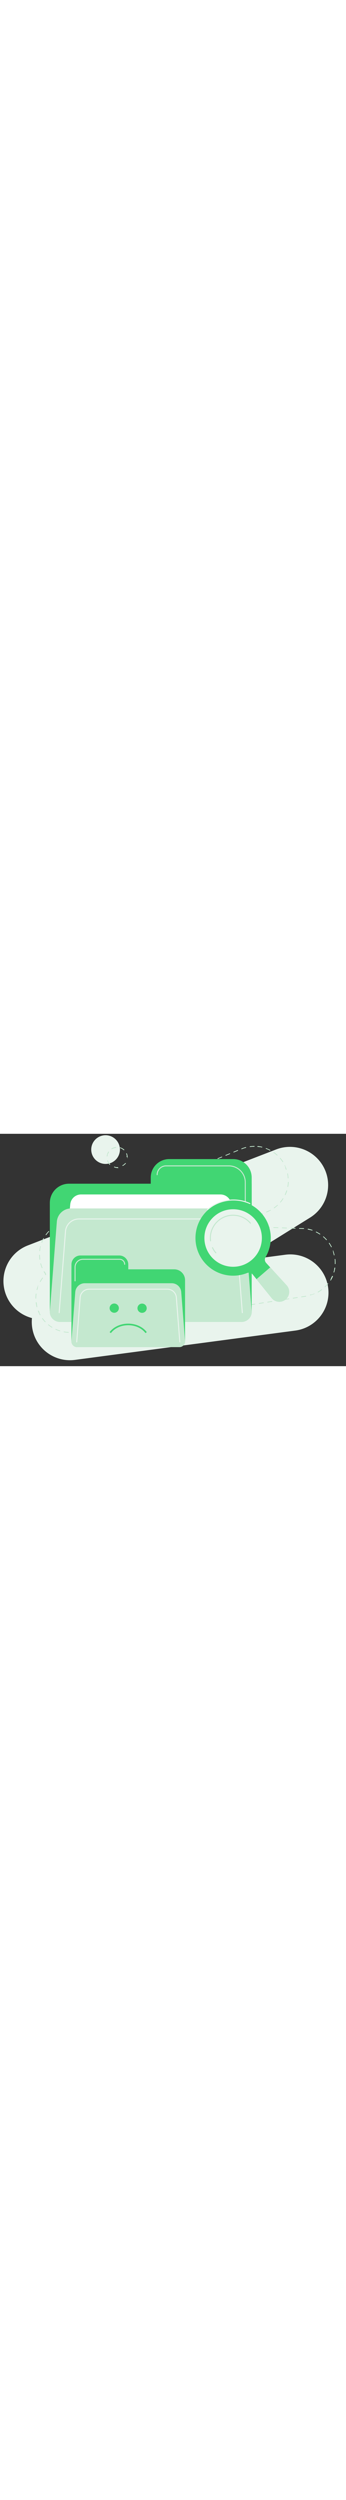 <svg width="160" xmlns="http://www.w3.org/2000/svg" viewBox="0 0 1721.4 1154.8"><rect x="0" y="0" width="1721.4" height="1154.8" fill="#333333" stroke="none"/><path d="M348 1125.3c-79.3 0-151.5-49.7-178.8-126-9.8-27.5-13-55.9-10.2-83.5-57-15-106.2-56.2-129.1-115.4-37.8-97.9 10.9-208 108.9-245.8L1374 77.7c91.5-35.3 194.8 4.8 238.6 92.5 43.7 87.8 13.5 194.4-69.8 246.2l-344.2 213.9 220.5-29.3c104.1-13.8 199.6 59.3 213.5 163.4 13.8 104.1-59.3 199.6-163.4 213.5L373.1 1123.6c-8.4 1.1-16.8 1.7-25.1 1.7z" fill="#e9f4ed"/><path d="M1265.5 60.6c-7.2 0-14.6.5-21.7 1.4-1 .1-1.7 1-1.5 2 .1.9.9 1.6 1.8 1.6h.2c4.9-.6 9.8-1 14.6-1.2h.5.5.3.2.3.1.3.1.3.1.3.1.3.1.1.2.1.3.1.1.1.1.1.1.1.3.1.2 0a1.79 1.79 0 0 0 1.8-1.8c1.1-1.2.3-2-.7-2h0zm-42.6 5.5c-.1 0-.3 0-.5.1-7 1.8-13.9 4.1-20.7 6.9-.9.4-1.4 1.4-1 2.3.3.7.9 1.1 1.6 1.1.2 0 .4 0 .7-.1 5.9-2.4 11.8-4.4 17.8-6h.1c.1 0 .2-.1.3-.1h.1.1.1.1.1.1.1c.4-.1.8-.2 1.3-.3.9-.3 1.5-1.2 1.3-2.2-.1-1.2-.8-1.7-1.6-1.7h0zM1182.7 81c-.2 0-.5 0-.7.1l-19.7 8.1c-.9.4-1.3 1.4-1 2.3.3.7.9 1.1 1.6 1.1.2 0 .4 0 .7-.1l19.8-8.1c.9-.4 1.3-1.4 1-2.3-.4-.7-1-1.1-1.7-1.1h0zm-39.5 16.2c-.2 0-.5 0-.7.1l-19.7 8.1c-.9.4-1.3 1.4-1 2.3.3.7.9 1.1 1.6 1.1.2 0 .5 0 .7-.1l19.7-8.1c.9-.4 1.3-1.4 1-2.3-.2-.7-.9-1.1-1.6-1.1h0zm-39.5 16.2c-.2 0-.5 0-.7.1l-19.7 8.1c-.9.4-1.3 1.4-1 2.3.3.7.9 1.1 1.6 1.1.2 0 .5 0 .7-.1l19.4-8h0 0 0 0 .1 0 .1 0 0c.9-.4 1.3-1.4 1-2.3-.1-.8-.8-1.2-1.5-1.2h0zm-39.4 16.2c-.2 0-.5 0-.7.1l-19.7 8.1c-.9.4-1.3 1.4-1 2.3.3.7.9 1.1 1.6 1.1.2 0 .4 0 .7-.1l11.6-4.8h.1 0l8.1-3.3c.9-.4 1.3-1.4 1-2.3-.4-.7-1-1.1-1.7-1.1h0zm-39.5 16.2c-.2 0-.5 0-.7.1l-19.7 8.1c-.9.4-1.3 1.4-1 2.3.3.7.9 1.1 1.6 1.1.2 0 .4 0 .7-.1l19.8-8.1c.9-.4 1.3-1.4 1-2.3-.3-.7-1-1.1-1.7-1.1h0zM985.3 162c-.2 0-.5 0-.7.1l-19.7 8.1c-.9.4-1.3 1.4-1 2.3.3.7.9 1.1 1.6 1.1.2 0 .5 0 .7-.1l8.6-3.5h0c.1-.1.3-.1.4-.2h0 .1c.1 0 .1 0 .2-.1h.1l10.3-4.2c.9-.4 1.3-1.4 1-2.3-.2-.8-.9-1.2-1.6-1.2h0zm-39.4 16.2c-.2 0-.5 0-.7.1l-19.7 8.1c-.9.4-1.3 1.4-1 2.3.3.7.9 1.1 1.6 1.1.2 0 .5 0 .7-.1l19.7-8.1c.9-.4 1.3-1.4 1-2.3-.3-.7-.9-1.1-1.6-1.1h0zm-39.5 16.2c-.2 0-.5 0-.7.1l-19.7 8.1c-.9.4-1.3 1.4-1 2.3.3.7.9 1.1 1.6 1.1.2 0 .4 0 .7-.1l8.9-3.7h0 0 0l10.6-4.4c.9-.4 1.3-1.4 1-2.3 0-.7-.7-1.1-1.4-1.1h0zm-39.5 16.2c-.2 0-.5 0-.7.1l-19.7 8.1c-.9.4-1.3 1.4-1 2.3.3.7.9 1.1 1.6 1.1.2 0 .5 0 .7-.1l19.7-8.1c.9-.4 1.3-1.4 1-2.3-.2-.7-.9-1.1-1.6-1.1h0zm-39.4 16.2c-.2 0-.5 0-.7.1l-19.7 8.1c-.9.4-1.3 1.4-1 2.3.3.7.9 1.1 1.6 1.1.2 0 .5 0 .7-.1l13.9-5.7.4-.2 5.4-2.2c.9-.4 1.3-1.4 1-2.3-.3-.7-.9-1.1-1.6-1.1h0zM788 243c-.2 0-.5 0-.7.1l-19.7 8.1c-.9.4-1.3 1.4-1 2.3.3.7.9 1.1 1.6 1.1.2 0 .5 0 .7-.1l19.7-8.1c.9-.4 1.3-1.4 1-2.3-.2-.7-.9-1.1-1.6-1.1h0zm-39.5 16.2c-.2 0-.5 0-.7.1l-19.7 8.1c-.9.4-1.3 1.4-1 2.3.3.7.9 1.1 1.6 1.1.2 0 .4 0 .7-.1l11.5-4.7h0l8.2-3.4c.9-.4 1.3-1.4 1-2.3-.2-.7-.9-1.1-1.6-1.1h0zm-39.4 16.2c-.2 0-.5 0-.7.1l-19.7 8.1c-.9.4-1.3 1.4-1 2.3.3.7.9 1.1 1.6 1.1.2 0 .4 0 .7-.1l19.8-8.1c.9-.4 1.3-1.4 1-2.3-.4-.6-1-1.1-1.7-1.1h0zm-39.5 16.2c-.2 0-.5 0-.7.1l-19.7 8.1c-.9.4-1.3 1.4-1 2.3.3.7.9 1.1 1.6 1.1.2 0 .5 0 .7-.1l18.9-7.8.8-.3h0 0 0 0c.9-.4 1.3-1.4 1-2.3-.2-.6-.9-1.1-1.6-1.1h0zm-39.5 16.3c-.2 0-.5 0-.7.1l-19.7 8.1c-.9.4-1.3 1.4-1 2.3.3.7.9 1.1 1.6 1.1.2 0 .5 0 .7-.1l19.7-8.1c.9-.4 1.3-1.4 1-2.3-.2-.7-.9-1.1-1.6-1.1h0zm-39.4 16.2c-.2 0-.5 0-.7.1l-19.7 8.1c-.9.4-1.3 1.4-1 2.3.3.7.9 1.1 1.6 1.1.2 0 .4 0 .7-.1l9.6-4h.1l10-4.1c.9-.4 1.3-1.4 1-2.3-.3-.7-.9-1.1-1.6-1.1h0zm-39.5 16.2c-.2 0-.5 0-.7.1l-19.7 8.1c-.9.4-1.3 1.4-1 2.3.3.7.9 1.1 1.6 1.1.2 0 .4 0 .7-.1l19.8-8.1c.9-.4 1.3-1.4 1-2.3-.4-.7-1-1.1-1.7-1.1h0zm-39.5 16.2c-.2 0-.5 0-.7.1l-19.7 8.1c-.9.4-1.3 1.4-1 2.3.3.7.9 1.1 1.6 1.1.2 0 .5 0 .7-.1l19.7-8.1c.9-.4 1.3-1.4 1-2.3-.2-.7-.9-1.1-1.6-1.1h0zm-39.5 16.2c-.2 0-.5 0-.7.1l-19.7 8.1c-.9.4-1.3 1.4-1 2.3.3.7.9 1.1 1.6 1.1.2 0 .5 0 .7-.1l19.7-8.1c.9-.4 1.3-1.4 1-2.3-.2-.7-.9-1.1-1.6-1.1h0zm-39.4 16.2c-.2 0-.5 0-.7.1l-19.7 8.1c-.9.4-1.3 1.4-1 2.3.3.7.9 1.1 1.6 1.1.2 0 .4 0 .7-.1l8-3.3h.1l11.6-4.8c.9-.4 1.3-1.4 1-2.3-.3-.7-.9-1.1-1.6-1.1h0zm-39.5 16.2c-.2 0-.5 0-.7.1l-19.7 8.1c-.9.4-1.3 1.4-1 2.3.3.7.9 1.1 1.6 1.1.2 0 .4 0 .7-.1l19.8-8.1c.9-.4 1.3-1.4 1-2.3-.3-.7-1-1.1-1.7-1.1h0zm-39.5 16.2c-.2 0-.5 0-.7.1l-19.7 8.1c-.9.4-1.3 1.4-1 2.3.3.7.9 1.1 1.6 1.1.2 0 .5 0 .7-.1l5.6-2.3h.1 0 0 .1 0 .1l.1-.1h.1l13.5-5.5c.9-.4 1.3-1.4 1-2.3-.1-.9-.8-1.3-1.5-1.3h0zm-39.4 16.2c-.2 0-.5 0-.7.1l-12.9 5.3c-2.3.9-4.6 2-6.9 3-.9.4-1.3 1.5-.9 2.4a1.78 1.78 0 0 0 1.6 1c.2 0 .5-.1.7-.2a42.33 42.33 0 0 1 3.1-1.4h.1c.1 0 .1-.1.2-.1h.1.1.1.1.1s.1 0 .1-.1h.1s.1 0 .1-.1c0 0 .1 0 .1-.1.1 0 .1 0 .2-.1.1 0 .1 0 .2-.1l1.5-.6c.1 0 .2-.1.3-.1s.1 0 .2-.1h0l.6-.2.3-.1.3-.1.4-.2.2-.1h.1 0 .1 0 .1.1.1l.2-.1h0 0 0l.2-.1h.1.1 0 .1 0 0 .1 0 0 0 .1.1 0s.1 0 .1-.1h0 0s.1 0 .1-.1h0 0 0 0 0c.1 0 .2-.1.2-.1h0 0 0c.1 0 .2-.1.2-.1h0c.2-.1.3-.1.5-.2h0l7.9-3.2c.9-.4 1.3-1.4 1-2.3.4-1.4-.2-1.8-.9-1.8h0zm-38.7 18.6c-.3 0-.6.1-.9.3-6.1 3.8-12.1 8.1-17.7 12.7-.8.6-.9 1.7-.2 2.5.4.4.9.6 1.4.6.4 0 .8-.1 1.1-.4 5.4-4.5 11.1-8.6 17.2-12.4l.1-.1c.8-.5 1.1-1.6.6-2.5-.4-.4-1-.7-1.6-.7h0zm-33.2 27.3c-.5 0-.9.2-1.3.6-5 5.3-9.6 10.9-13.9 16.8-.6.8-.4 1.9.4 2.5a1.93 1.93 0 0 0 1 .3c.5 0 1.1-.3 1.4-.7.9-1.3 1.8-2.5 2.8-3.7l.1-.1.1-.1.1-.1.1-.1s0-.1.1-.1c0 0 0-.1.1-.1 0 0 0-.1.1-.1v-.1l.1-.1.1-.1v-.1l.1-.1.1-.1v-.1-.1l.1-.1.1-.1c3-3.8 6.2-7.5 9.5-11 .7-.7.6-1.8-.1-2.5-.2-.5-.7-.6-1.1-.6h0zm-25.2 34.8c-.6 0-1.2.3-1.6.9-3.5 6.4-6.6 13-9.2 19.7-.4.9.1 1.9 1 2.3.2.1.4.1.6.1.7 0 1.4-.4 1.7-1.1.2-.6.5-1.2.7-1.9 0 0 0-.1.1-.1 0 0 0-.1.1-.1 0 0 0-.1.1-.1 0 0 0-.1.1-.1v-.1-.1-.1-.1-.1-.1-.1-.1-.1-.1-.1-.1-.1-.1-.1s0-.1.1-.1c0-.1 0-.1.1-.2 0-.1.1-.2.1-.3h0c0-.1 0-.1.1-.2h0c1.2-2.8 2.4-5.5 3.7-8.2h0c.1-.1.1-.3.2-.4 0-.1.1-.1.1-.2s.1-.2.1-.2 0-.1.1-.1c0 0 0-.1.1-.1v-.1-.1-.1s0-.1.1-.1v-.1-.1-.1-.1-.1-.1-.1s0-.1.1-.1c0 0 0-.1.1-.1 0 0 0-.1.1-.1 0 0 0-.1.1-.1 0 0 0-.1.1-.1 0 0 0-.1.1-.1 0 0 0-.1.1-.1 0 0 0-.1.1-.1 0-.1.1-.2.1-.3l.1-.1 1.5-2.8c.5-.9.1-1.9-.7-2.4.4-.5.1-.6-.2-.6h0zm-15.7 40.1c-.8 0-1.5.5-1.7 1.3-1.8 7-3.1 14.2-3.9 21.4-.1 1 .6 1.9 1.6 2h.2c.9 0 1.7-.7 1.8-1.6.1-1.3.3-2.5.5-3.8v-.2-.3-.2-.3-.2-.1-.1-.1-.1-.1-.1-.1-.1-.1-.1-.1-.1-.1-.1-.1-.1-.1-.1-.1-.1-.1-.1-.1-.1-.1-.1-.1-.1-.1-.1-.1-.1-.1-.1-.1-.1-.1-.1-.1-.1-.3-.2c0-.1 0-.2.1-.3h0v-.2h0c.7-3.6 1.4-7.2 2.3-10.8.2-1-.3-1.9-1.3-2.2.7-.1.6-.1.4-.1h0zm-5 42.7a1.79 1.79 0 0 0-1.8 1.8c.1 7.2.6 14.5 1.6 21.7.1.9.9 1.5 1.8 1.5h.2c1-.1 1.7-1 1.5-2v-.1-.1-.1-.1-.1-.1-.1-.1-.1-.1-.1-.1-.1-.1-.1-.1-.1-.1-.1-.1-.1-.1-.1-.1-.1-.1-.2-.2-.3-.2-.3c0-.2 0-.3-.1-.5-.6-5.6-1-11.1-1-16.6-.4-1.3-1.2-2.1-2.2-2.1h0zm6 42.6c-.2 0-.3 0-.5.1-.9.3-1.5 1.2-1.2 2.2 1.9 7 4.3 13.9 7 20.6.3.7.9 1.1 1.6 1.1.2 0 .5 0 .7-.1.9-.4 1.3-1.4 1-2.3a165.49 165.49 0 0 1-6.9-20.2c-.2-.9-.9-1.4-1.7-1.4h0zm16.5 39.7c-.3 0-.6.1-.9.2-.9.5-1.1 1.6-.7 2.4 2.4 4.2 5 8.3 7.8 12.3-.3.3-.6.6-.8.9a1.75 1.75 0 0 0 0 2.5c.3.3.8.5 1.2.5.5 0 .9-.2 1.3-.5l.5-.5.1-.1.1-.1.1-.1.4-.4.1-.1.1-.1.3-.3.1-.1.1-.1.1-.1.1-.1.1-.1.1-.1.1-.1.1-.1.1-.1.1-.1.1-.1.1-.1h0 0 0 0 0 0 0 0 0 0 0 0 0 0l-.1-.1v-.1-.1-.1-.1-.1-.1-.1-.1-.1-.1-.1-.1-.1l-.1-.1-.1-.1s0-.1-.1-.1c0 0 0-.1-.1-.1-.1-.1-.2-.3-.3-.4 0 0 0-.1-.1-.1 0 0 0-.1-.1-.1 0 0 0-.1-.1-.1 0 0 0-.1-.1-.1 0 0 0-.1-.1-.1 0 0 0-.1-.1-.1 0 0 0-.1-.1-.1 0 0 0-.1-.1-.1 0 0 0-.1-.1-.1 0 0 0-.1-.1-.1 0 0 0-.1-.1-.1 0 0 0-.1-.1-.1-.1-.2-.2-.4-.4-.5 0 0 0-.1-.1-.1 0 0 0-.1-.1-.1 0 0 0-.1-.1-.1v-.1-.1-.1-.1s0-.1-.1-.1v-.1-.1-.1-.1c-.1-.1-.1-.2-.2-.3v-.1-.1-.1-.1-.1-.1-.1-.1-.1-.1-.1-.1-.1-.1-.1-.1s0-.1-.1-.1c0 0 0-.1-.1-.1-.1-.1-.2-.2-.2-.4 0 0 0-.1-.1-.1 0 0 0-.1-.1-.1 0 0 0-.1-.1-.1 0 0 0-.1-.1-.1 0 0 0-.1-.1-.1 0 0 0-.1-.1-.1 0 0 0-.1-.1-.1 0 0 0-.1-.1-.1 0 0 0-.1-.1-.1 0 0 0-.1-.1-.1-.2-.2-.3-.5-.5-.7 0 0 0-.1-.1-.1 0 0 0-.1-.1-.1 0 0 0-.1-.1-.1 0 0 0-.1-.1-.1 0 0 0-.1-.1-.1 0 0 0-.1-.1-.1 0 0 0-.1-.1-.1-.2-.4-.5-.8-.7-1.2 0 0 0-.1-.1-.1 0 0 0-.1-.1-.1 0 0 0-.1-.1-.1 0 0 0-.1-.1-.1 0 0 0-.1-.1-.1-.2-.4-.5-.8-.7-1.2 0 0 0-.1-.1-.1 0 0 0-.1-.1-.1 0 0 0-.1-.1-.1 0 0 0-.1-.1-.1 0 0 0-.1-.1-.1 0 0 0-.1-.1-.1 0 0 0-.1-.1-.1 0 0 0-.1-.1-.1 0-.1-.1-.2-.1-.2-1.2-1.2-1.8-1.5-2.4-1.5h0zm-7.3 31.7c-.5 0-1.1.2-1.4.7-4.3 5.8-8.3 11.9-11.9 18.2-.5.9-.2 1.9.7 2.4.3.2.6.2.9.2.6 0 1.2-.3 1.6-.9a176.64 176.64 0 0 1 11.6-17.9c.6-.8.4-1.9-.4-2.5-.4-.1-.7-.2-1.1-.2h0zm-21.1 37.5c-.7 0-1.4.4-1.6 1.1-2.7 6.7-5 13.7-6.9 20.7-.3.9.3 1.9 1.3 2.2.2 0 .3.1.5.1.8 0 1.5-.5 1.7-1.3.7-2.8 1.6-5.7 2.5-8.4v-.1-.1-.1-.1-.1h0c.1-.2.2-.5.2-.7v-.1-.1-.1-.1-.1-.1-.1-.1-.1c.1-.2.1-.3.2-.5v-.1-.1-.1-.1-.1-.1-.1-.1-.1-.1-.1-.1-.1-.1-.1-.1-.1c0-.1.1-.2.1-.2v-.1-.1-.1-.1-.1-.1-.1-.1-.1-.1-.1-.1-.1-.1-.1-.1-.1-.1-.1c0-.1.1-.3.1-.4v-.1-.1-.1-.1-.1-.1-.1-.1-.1c.1-.3.2-.6.3-.8v-.1-.1-.1s0-.1.1-.1h0c.3-.9.7-1.7 1-2.6.4-.9-.1-1.9-1-2.3 1.9-.6 1.7-.6 1.5-.6h0zm-11 41.6c-.9 0-1.6.7-1.8 1.5-.9 7.2-1.4 14.5-1.4 21.7a1.79 1.79 0 1 0 3.6 0c0-7.2.5-14.3 1.4-21.3.1-1-.6-1.9-1.5-2-.1.1-.2.1-.3.1h0zm0 43h-.2c-1 .1-1.7 1-1.5 2 .2 1.6.4 3.2.7 4.8.9 5.6 2 11.2 3.4 16.6.2.8.9 1.3 1.7 1.3.1 0 .3 0 .4-.1 1-.2 1.5-1.2 1.3-2.2-.4-1.5-.8-3-1.1-4.6h0v-.1-.1-.1-.1-.1-.1c0-.1-.1-.3-.1-.4v-.1-.1-.1-.1-.1-.1-.1-.1-.1-.1-.1-.1-.1c-.1-.3-.1-.5-.2-.8v-.1-.1-.1-.1c-.5-2.2-.9-4.5-1.2-6.8v-.1-.1-.1-.1-.1-.1-.1-.1-.1h0v-.2-.1-.1-.1-.1h0c-.1-.9-.3-1.7-.4-2.6v-.1-.1-.1-.1c0-.3-.1-.6-.1-.9-1.1-1.5-1.9-2.1-2.7-2.1h0zm10.7 41.6c-.2 0-.4 0-.7.1-.9.4-1.4 1.4-1 2.3 2.7 6.7 5.8 13.3 9.3 19.7.3.6.9.9 1.6.9.3 0 .6-.1.9-.2.9-.5 1.2-1.6.7-2.4l-2.1-3.9c-.1-.1-.1-.2-.2-.3s-.1-.3-.2-.4c0-.1-.1-.2-.1-.3s-.1-.2-.1-.3c0 0 0-.1-.1-.1 0 0 0-.1-.1-.1 0 0 0-.1-.1-.1 0 0 0-.1-.1-.1 0 0 0-.1-.1-.1 0-.1-.1-.2-.1-.3 0 0 0-.1-.1-.1 0 0 0-.1-.1-.1 0 0 0-.1-.1-.1 0 0 0-.1-.1-.1 0 0 0-.1-.1-.1 0 0 0-.1-.1-.1 0 0 0-.1-.1-.1 0 0 0-.1-.1-.1 0 0 0-.1-.1-.1v-.1s0-.1-.1-.1v-.1s0-.1-.1-.1c0 0 0-.1-.1-.1v-.1s0-.1-.1-.1v-.1s0-.1-.1-.1v-.1-.1-.1-.1-.1-.1-.1-.1s0-.1-.1-.1v-.1-.1-.1s0-.1-.1-.1v-.1-.1-.1-.1-.1-.1-.1-.1-.1-.1-.1-.1-.1-.1-.1-.1-.1-.1s0-.1-.1-.1v-.1-.1-.1s0-.1-.1-.1v-.1-.1-.1-.1s0-.1-.1-.1v-.1-.1s0-.1-.1-.1v-.1s0-.1-.1-.1v-.1c0-.1-.1-.2-.1-.3v-.1c0-.1-.1-.1-.1-.2v-.1c0-.1-.1-.2-.1-.3s-.1-.2-.1-.3h0c-.1-.1-.1-.3-.2-.4h0c0-.1-.1-.2-.1-.3h0c0-.1-.1-.2-.1-.3h0c-.5-1.3-1.1-2.5-1.6-3.8-1.7-1.4-2.3-1.8-3-1.8h0zm20.9 37.6c-.4 0-.7.1-1.1.3-.8.6-1 1.7-.4 2.5a184.73 184.73 0 0 0 14 16.7c.3.4.8.5 1.3.5.4 0 .9-.2 1.2-.5a1.85 1.85 0 0 0 .1-2.5c-4.9-5.1-9.5-10.6-13.7-16.3-.3-.5-.9-.7-1.4-.7h0zm29.7 31c-.5 0-1 .2-1.4.7-.6.8-.5 1.9.3 2.5 5.6 4.6 11.6 8.8 17.8 12.6.3.2.6.3.9.3.6 0 1.2-.3 1.5-.8.5-.8.3-1.9-.6-2.4-2.7-1.7-5.3-3.4-7.9-5.2-.1-.1-.2-.1-.3-.2s-.2-.1-.3-.2-.2-.1-.3-.2-.2-.1-.3-.2l-.1-.1-.1-.1-.1-.1-.1-.1-.1-.1c-.1-.1-.2-.1-.3-.2s-.2-.1-.3-.2-.2-.1-.3-.2-.2-.1-.3-.2-.2-.1-.3-.2-.2-.1-.3-.2-.2-.1-.3-.2c-2-1.5-3.9-3-5.8-4.5-.2-.3-.6-.5-1-.5h0zm36.6 22.6a1.78 1.78 0 0 0-1.6 1c-.4.9 0 1.9.9 2.4 6.6 3 13.4 5.6 20.4 7.7.2.1.4.1.5.1.8 0 1.5-.5 1.7-1.3.3-.9-.2-1.9-1.2-2.2-1.3-.4-2.5-.8-3.7-1.2h0c-.1 0-.2-.1-.3-.1s-.2-.1-.3-.1h0c-.1 0-.2-.1-.3-.1h0-.1c-.1 0-.2-.1-.3-.1s-.2-.1-.3-.1-.2-.1-.3-.1h-.1c-.1 0-.1 0-.2-.1h-.1c-.1 0-.1 0-.2-.1h-.1c-.1 0-.1 0-.2-.1h-.1c-.1 0-.2-.1-.3-.1s-.2-.1-.3-.1-.2-.1-.3-.1h0c-4.1-1.5-8.1-3.1-12.1-4.9-.6-.3-.8-.4-1.1-.4h0zm41.1 12.7c-.8 0-1.6.6-1.8 1.5-.2 1 .5 1.9 1.5 2.1 7.1 1.2 14.4 2 21.7 2.3h.1c.9 0 1.7-.7 1.8-1.7 0-1-.7-1.8-1.7-1.8-2.1-.1-4.2-.2-6.3-.4h0c-.5 0-1.1-.1-1.6-.1h0-.3 0c-4.3-.4-8.7-1-12.9-1.7-.3-.2-.4-.2-.5-.2h0zm64.2-1.1h-.3l-9.8 1.5h-.2-.2-.2-.2-.2-.2-.2c-.1 0-.2 0-.3.1h-.2-.2l-9.4 1.1c-1 .1-1.7 1-1.6 1.9s.9 1.6 1.8 1.6h.2c3.9-.3 7.7-.8 11.6-1.4l9.8-1.5c1-.1 1.6-1.1 1.5-2 0-.7-.8-1.3-1.7-1.3h0zm42.2-6.5h-.3l-4.5.7h-.1 0l-16.5 2.5c-1 .1-1.6 1.1-1.5 2s.9 1.5 1.8 1.5h.3l21.1-3.3c1-.1 1.6-1.1 1.5-2a1.83 1.83 0 0 0-1.8-1.4h0zm42.2-6.6h-.3l-1.3.2h0 0 0-.1 0 0 0l-19.5 3c-1 .1-1.6 1.1-1.5 2s.9 1.5 1.8 1.5h.3l21.1-3.3c1-.1 1.6-1.1 1.5-2-.4-.7-1.2-1.4-2-1.4h0zm42.1-6.5h-.3l-5.7.9h0-.1l-15.3 2.4c-1 .2-1.6 1.1-1.5 2s.9 1.5 1.8 1.5h.3l21.1-3.3c1-.2 1.6-1.1 1.5-2-.1-.8-.9-1.5-1.8-1.5h0zm42.2-6.5h-.3l-7.2 1.1h0 0 0 0 0 0l-13.5 2.1c-1 .2-1.6 1.1-1.5 2s.9 1.5 1.8 1.5h.3l21.1-3.3c1-.2 1.6-1.1 1.5-2-.6-.8-1.3-1.4-2.2-1.4h0zm42.2-6.5h-.3l-11.9 1.8h0 0-.1l-9.1 1.4c-1 .2-1.6 1.1-1.5 2s.9 1.5 1.8 1.5h.3l21.1-3.3c1-.1 1.6-1.1 1.5-2-.2-.8-1-1.4-1.8-1.4h0zm42.1-6.5h-.3l-15.9 2.5h0 0-.2l-4.9.8c-1 .2-1.6 1.1-1.5 2s.9 1.5 1.8 1.5h.3l21.1-3.3c1-.1 1.6-1.1 1.5-2-.2-.9-1-1.5-1.9-1.5h0zm42.2-6.5h-.3l-21.1 3.3c-1 .2-1.6 1.1-1.5 2s.9 1.5 1.8 1.5h.3l21.1-3.3c1-.1 1.6-1.1 1.5-2-.2-.9-.9-1.5-1.8-1.5h0zm42.2-6.6h-.3l-17.2 2.7h-.1 0c-2.3.3-3.8.6-3.8.6-1 .1-1.6 1.1-1.5 2s.9 1.5 1.8 1.5h.3l21.1-3.3c1-.1 1.6-1.1 1.5-2-.2-.8-1-1.5-1.8-1.5h0zm42.1-6.5h-.3l-13.3 2.1h-.1l-7.6 1.2c-1 .1-1.6 1.1-1.5 2s.9 1.5 1.8 1.5h.3l21.1-3.3c1-.1 1.6-1.1 1.5-2-.2-.9-1-1.5-1.9-1.5h0zm42.2-6.5h-.3l-10.8 1.7h-.1 0-.1-.1 0-.1 0l-10 1.5c-1 .1-1.6 1.1-1.5 2s.9 1.5 1.8 1.5h.3l21.1-3.3c1-.1 1.6-1.1 1.5-2-.1-.8-.8-1.4-1.7-1.4h0zm42.2-6.5h-.3l-6.1.9-15 2.3c-1 .2-1.6 1.1-1.5 2s.9 1.5 1.8 1.5h.3l21.1-3.3c1-.2 1.6-1.1 1.5-2-.2-.8-1-1.4-1.8-1.4h0zm42.1-6.5h-.3l-21.1 3.3c-1 .2-1.6 1.1-1.5 2s.9 1.5 1.8 1.5h.3l21.1-3.3c1-.1 1.6-1.1 1.5-2s-.9-1.5-1.8-1.5h0zm42.2-6.5h-.3s-1.1.2-2.8.4h-.1 0-.1l-18.1 2.8c-1 .2-1.6 1.1-1.5 2s.9 1.5 1.8 1.5h.3l21.1-3.3c1-.2 1.6-1.1 1.5-2a1.83 1.83 0 0 0-1.8-1.4h0zm42.2-6.6h-.3l-10.1 1.6-11 1.7c-1 .2-1.6 1.1-1.5 2s.9 1.5 1.8 1.5h.3l21.1-3.3c1-.2 1.6-1.1 1.5-2-.2-.8-1-1.5-1.8-1.5h0zm42.1-6.5h-.3l-11.4 1.8h0-.2L994 887c-1 .2-1.6 1.1-1.5 2s.9 1.5 1.8 1.5h.3l21.1-3.3c1-.2 1.6-1.1 1.5-2s-.9-1.5-1.8-1.5h0zm42.2-6.5h-.3l-17.7 2.7h0 0-.1-.1-.1l-3.1.5c-1 .2-1.6 1.1-1.5 2s.9 1.5 1.8 1.5h.3l21.1-3.3c1-.1 1.6-1.1 1.5-2a1.83 1.83 0 0 0-1.8-1.4h0zm42.2-6.5h-.3l-21.1 3.3c-1 .2-1.6 1.1-1.5 2s.9 1.5 1.8 1.5h.3l21.1-3.3c1-.2 1.6-1.1 1.5-2-.2-.9-1-1.5-1.8-1.5h0zm42.1-6.5h-.3l-20 3.1h0-.1-.1 0-.1 0 0 0-.1 0 0-.1 0c-.4.1-.6.1-.6.1-1 .2-1.6 1.1-1.5 2s.9 1.5 1.8 1.5h.3l21.1-3.3c1-.1 1.6-1.1 1.5-2-.1-.8-.9-1.4-1.8-1.4h0zm42.2-6.6h-.3l-12.5 1.9-.4.1-8.2 1.3c-1 .2-1.6 1.1-1.5 2s.9 1.5 1.8 1.5h.3l21.1-3.3c1-.1 1.6-1.1 1.5-2-.2-.8-.9-1.5-1.8-1.5h0zm42.2-6.5h-.3l-6.7 1-.4.1h0 0l-13.8 2.1c-1 .2-1.6 1.1-1.5 2s.9 1.5 1.8 1.5h.3l21.1-3.3c1-.1 1.6-1.1 1.5-2-.4-.7-1.2-1.4-2-1.4h0zm42.1-6.5h-.3l-4.7.7h-.1l-16.3 2.5c-1 .2-1.6 1.1-1.5 2s.9 1.5 1.8 1.5h.3l21.1-3.3c1-.1 1.6-1.1 1.5-2a1.83 1.83 0 0 0-1.8-1.4h0zm42.2-6.5h-.3l-1.5.2h-.1-.1-.1l-19.3 3c-1 .1-1.6 1.1-1.5 2s.9 1.5 1.8 1.5h.3l21.1-3.3c1-.1 1.6-1.1 1.5-2a1.83 1.83 0 0 0-1.8-1.4h0zm42.2-6.5h-.3s-2.3.4-5.4.8h0-.1 0-.2 0l-15.3 2.4c-1 .2-1.6 1.1-1.5 2s.9 1.5 1.8 1.5h.3l21.1-3.3c1-.2 1.6-1.1 1.5-2-.3-.8-1.1-1.4-1.9-1.4h0zm42.1-6.5h-.3l-7 1.1h-.1l-13.9 2.2c-1 .2-1.6 1.1-1.5 2s.9 1.5 1.8 1.5h.3l21.1-3.3c1-.2 1.6-1.1 1.5-2-.3-.9-1-1.5-1.9-1.5h0zm42.2-6.6h-.3l-11.6 1.8h0-.1-.2 0l-9.1 1.4c-1 .2-1.6 1.1-1.5 2s.9 1.5 1.8 1.5h.3l21.1-3.3c1-.1 1.6-1.1 1.5-2-.3-.7-1-1.4-1.9-1.4h0zm42.2-6.5h-.3l-15.7 2.4h0 0l-5.3.8c-1 .2-1.6 1.1-1.5 2s.9 1.5 1.8 1.5h.3l21.1-3.3c1-.1 1.6-1.1 1.5-2-.3-.7-1.1-1.4-1.9-1.4h0zm42.1-6.5h-.3l-21.1 3.3c-1 .2-1.6 1.1-1.5 2s.9 1.5 1.8 1.5h.3l21.1-3.3c1-.1 1.6-1.1 1.5-2-.2-.9-.9-1.5-1.8-1.5h0zm41.5-11.1c-.2 0-.4 0-.7.1-2.2.9-4.5 1.8-6.8 2.6-.2.1-.3.1-.5.2s-.3.1-.5.2c-.1 0-.2.1-.3.1 0 0-.1 0-.2.1-.1 0-.2.1-.3.1h-.1c-.1 0-.2.1-.3.1s-.2.1-.3.1h-.1s-.1 0-.1.1h0c-.1 0-.1 0-.2.1h-.1c-.1 0-.2.1-.3.1h-.1c-.1 0-.2.1-.3.1h-.1c-.1 0-.1 0-.2.1h-.1-.1s-.1 0-.2.1h-.1c-.1 0-.2.1-.3.1h-.1c-.1 0-.2.1-.3.1h-.1c-.1 0-.2.1-.3.1h-.1-.1-.1-.1-.1-.1-.1-.1-.1-.1-.1-.1-.1-.1-.1-.1-.1-.1-.1-.1-.1-.1-.1-.1-.1-.1-.1-.1-.1-.1-.1-.1-.1-.1-.1-.1-.1-.1-.1-.1-.2-.1-.1-.1-.2-.1-.1c-.1 0-.1 0-.2.1h-.1c-.1 0-.2.1-.3.1h-.1c-.1 0-.2.1-.3.1h0c-.2 0-.4.1-.6.1-.9.3-1.5 1.2-1.3 2.2.2.8.9 1.3 1.7 1.3.2 0 .3 0 .5-.1 7-1.9 13.9-4.2 20.6-7 .9-.4 1.3-1.4 1-2.3-1.5 1.4-2.2 1-2.9 1h0zm37.4-21.3c-.4 0-.7.1-1.1.4-.2.1-.3.2-.5.3h0c-.1.1-.2.1-.3.2 0 0-.1 0-.1.1l-.1.1h-.1-.1-.1s-.1 0-.1.1h-.1s-.1 0-.1.1c0 0-.1 0-.1.1l-.1.1s-.1 0-.1.1c-.1.1-.2.1-.2.2l-.1.1-.1.1-.1.1c-.1.1-.2.1-.3.2-2.3 1.7-4.6 3.2-7 4.8h0c-2.6 1.7-5.3 3.3-8 4.9-.8.5-1.1 1.6-.7 2.4.3.6.9.9 1.5.9.3 0 .6-.1.9-.2 6.3-3.6 12.4-7.6 18.2-12 .8-.6.9-1.7.4-2.5-.4-.4-1-.6-1.5-.6h0zm30.8-30c-.5 0-1 .2-1.4.7a153.29 153.29 0 0 1-14.3 15.8 1.75 1.75 0 0 0 0 2.5c.3.4.8.5 1.3.5.4 0 .9-.2 1.2-.5 5.2-5.1 10.1-10.5 14.6-16.2.6-.8.5-1.9-.3-2.5-.3-.2-.7-.3-1.1-.3h0zm22.3-36.8c-.7 0-1.3.4-1.6 1.1-1.3 3-2.8 6-4.3 8.9h0c-.1.2-.3.5-.4.7h0c-.1.1-.1.2-.2.3h0c-.1.1-.1.3-.2.4s-.1.2-.2.3-.1.2-.2.3v.1c0 .1-.1.2-.1.3v.1c0 .1-.1.1-.1.2v.1c0 .1-.1.1-.1.2v.1.1.1s0 .1-.1.1v.1.1.1s0 .1-.1.1v.1.1.1.1.1s0 .1-.1.1v.1.1.1s0 .1-.1.1v.1.1.1s0 .1-.1.1v.1.1.1s0 .1-.1.1v.1.1.1.1s0 .1-.1.1v.1.1.1s0 .1-.1.1v.1.1.1.1s0 .1-.1.1v.1s0 .1-.1.1v.1.1c0 .1-.1.2-.1.3v.1l-.1.1v.1c-.1.1-.1.2-.2.3 0 0 0 .1-.1.1h0c0 .1-.1.1-.1.2 0 0 0 .1-.1.1-.1.1-.1.2-.2.3-.3.4-.5.9-.8 1.3-.5.8-.2 1.9.6 2.4.3.2.6.3.9.3.6 0 1.2-.3 1.5-.9 3.7-6.2 7.1-12.7 10.1-19.3.4-.9 0-1.9-.9-2.3-1.7-.5-1.9-.5-2.1-.5h0zm12.2-41.2c-.9 0-1.6.6-1.8 1.5-.4 2.2-.7 4.4-1.2 6.5 0 .1 0 .2-.1.3h0v.1c0 .1 0 .2-.1.3v.1.2.1.1.1.1.1.1.1.1.1.1.1.1.1.1.1.1.1.1.2.1c0 .1 0 .2-.1.3v.2c-.8 3.5-1.7 6.9-2.7 10.3-.3.9.3 1.9 1.2 2.2a.9.9 0 0 0 .5.1c.8 0 1.5-.5 1.7-1.3 2.1-6.9 3.7-14.1 4.8-21.2.2-1-.5-1.9-1.5-2-.5.3-.6.3-.7.3h0zm1.4-43h-.2c-1 .1-1.7 1-1.6 1.9v.2.1.1.1.1c.1 1.6.3 3.2.4 4.9v.2h0v.1.1.1.1.1.1.1.1.1.1.1.1.1.1.1.1.1.1.1.1.1.1.1.1.1.1.1.1.1.1.1.1.1.1.1.1.1.1.1c0 .6 0 1.2.1 1.8v.5c.1 3.3.1 6.6 0 9.9v.1.1c0 1 .7 1.8 1.7 1.8h.1c1 0 1.7-.8 1.8-1.7.2-5.2.1-10.6-.2-15.8-.1-2-.3-4-.5-5.9.1-1.6-.7-2.3-1.6-2.3h0zm-9.4-42c-.2 0-.4 0-.6.1-.9.3-1.4 1.4-1.1 2.3.3.7.5 1.4.8 2.2 0 .1.1.2.1.3s0 .1.1.1c0 .1.1.2.1.3v.1s0 .1.1.2v.1c0 .1.1.2.1.3v.1.1.1.1.1.1.1.1.1.1.1.1.1.1.1.1.1.1.1.1.1.1.1.1.1.1.1.1c0 .1 0 .1.1.2v.1c0 .1.1.2.1.3v.1c0 .1.1.2.1.3v.1h0c0 .1.1.2.1.3 0 .2.1.3.1.5h0c1.2 3.9 2.2 7.9 3.1 11.9.2.8.9 1.4 1.7 1.4h.4c1-.2 1.6-1.2 1.3-2.1-1.6-7.1-3.6-14.1-6.1-20.9.9-.5.2-1-.5-1h0zm-19.8-38.2a1.93 1.93 0 0 0-1 .3c-.8.6-1 1.7-.5 2.5 3.1 4.4 5.9 9 8.6 13.8h0c.1.1.1.2.2.3h0s0 .1.1.1h0c.1.1.1.2.2.3s.1.2.2.3v.1c0 .1.1.1.1.2v.1.1l.1.1v.1.1.1s0 .1.1.1v.1.1.1.1s0 .1.1.1v.1s0 .1.1.1c0 0 0 .1.1.1 0 0 0 .1.1.1 0 0 0 .1.1.1 0 0 0 .1.1.1 0 .1.1.2.1.3 0 0 0 .1.1.1.1.1.1.2.2.3.1.2.2.3.2.4a1.78 1.78 0 0 0 1.6 1c.3 0 .6-.1.8-.2a1.82 1.82 0 0 0 .8-2.4c-3.3-6.4-7.1-12.7-11.2-18.7-.2-.2-.7-.5-1.3-.5h0zm-28.8-32c-.5 0-1 .2-1.3.6-.6.7-.6 1.9.2 2.5 2.2 1.9 4.4 3.9 6.5 6h0l.2.2.1.1.2.2.1.1.1.1.1.1.1.1.1.1.1.1.1.1.1.1.1.1.2.2.1.1.2.2h0l.1.1c2.3 2.3 4.5 4.6 6.6 6.9.4.4.8.6 1.3.6.4 0 .8-.2 1.2-.5.7-.7.8-1.8.1-2.5-4.8-5.4-10.1-10.5-15.6-15.2-.1-.2-.6-.4-1-.4h0zm-35.8-23.7a1.78 1.78 0 0 0-1.6 1 1.82 1.82 0 0 0 .8 2.4c.7.3 1.3.6 2 1 0 0 .1 0 .1.1 0 0 .1 0 .1.1 0 0 .1 0 .1.1 0 0 .1 0 .1.1 0 0 .1 0 .1.1 0 0 .1 0 .1.1 0 0 .1 0 .1.1h.1s.1 0 .1.1c0 0 .1 0 .1.1h.1.1.1.1s.1 0 .1.1h.1.1c.1 0 .1.1.2.1h.1c.1.1.2.1.3.2h0c.1.1.3.1.4.2h0c3.5 1.9 7 3.9 10.4 6h0c.1.1.2.1.3.2 0 0 .1 0 .1.1l.1.1h.1.1.1s.1 0 .1.1h.1s.1 0 .1.1c0 0 .1 0 .1.1l.1.1s.1 0 .1.1c.1.1.2.1.3.2.5.3.9.6 1.4.9a1.69 1.69 0 0 0 1 .3c.6 0 1.1-.3 1.5-.8.5-.8.3-1.9-.5-2.5-6-4-12.4-7.6-18.9-10.8 0 0-.3-.1-.5-.1h0zm-40.8-13.8c-.8 0-1.6.6-1.7 1.4a1.74 1.74 0 0 0 1.4 2.1c3.8.8 7.5 1.7 11.2 2.7h0c.2 0 .3.1.5.1.1 0 .2.1.3.1h.1.2.1.1.1.1.1.1.1.1.1.1.1.1.1.1.1.1.1.1.1c.1 0 .2.1.3.1s.3.1.4.1h0c1.8.6 3.6 1.1 5.4 1.8.2.1.4.1.6.1.7 0 1.4-.5 1.7-1.2.3-.9-.2-1.9-1.1-2.3-6.8-2.3-13.9-4.2-21-5.7.1.7 0 .7-.2.7h0zm-42.7-3.8c-1 0-1.7.8-1.8 1.7 0 1 .7 1.8 1.7 1.8l14.8.5h0 .1.1.1.1.1.1.2.1.1.3.1.1.4.1.4.1.1.1.1.1.1.1.1.1.1.1.1.1.2.1.1 0c.8 0 1.6.1 2.4.2h.1c.9 0 1.7-.7 1.8-1.6.1-1-.7-1.8-1.6-1.9-2.2-.2-4.4-.3-6.7-.4l-14.8-.3h0 0zm-42.6-1.5c-1 0-1.7.8-1.8 1.7 0 1 .7 1.8 1.7 1.8l16.7.6h0 0 .1.2l4.3.1h.1c1 0 1.7-.8 1.8-1.7 0-1-.7-1.8-1.7-1.8l-21.4-.7h0zm-42.7-1.4c-1 0-1.7.8-1.8 1.7 0 1 .7 1.8 1.7 1.8a15.04 15.04 0 0 0 1.5.1h0 0 .1l19.7.7c1 0 1.7-.8 1.8-1.7 0-1-.7-1.8-1.7-1.8l-21.3-.8h0 0zm-42.6-1.5c-1 0-1.7.8-1.8 1.7 0 1 .7 1.8 1.7 1.8l9.1.3h.1.2 0l12 .4h.1c1 0 1.7-.8 1.8-1.7 0-1-.7-1.8-1.7-1.8l-21.5-.7h0zm-42.6-1.5c-1 0-1.7.8-1.8 1.7 0 1 .7 1.8 1.7 1.8l21.3.7h.1c1 0 1.7-.8 1.8-1.7 0-1-.7-1.8-1.7-1.8l-21.4-.7h0zm-42.7-1.4c-1 0-1.7.8-1.8 1.7 0 1 .7 1.8 1.7 1.8l10.7.4h0 0 0 0 .1l10.2.3h.1c1 0 1.7-.8 1.8-1.7 0-1-.7-1.8-1.7-1.8l-21.1-.7h0 0zm-42.6-1.5c-1 0-1.7.8-1.8 1.7 0 1 .7 1.8 1.7 1.8l21.3.7c1 0 1.7-.8 1.8-1.7 0-1-.7-1.8-1.7-1.8l-21.3-.7h0zm-42.7-1.5c-1 0-1.7.8-1.8 1.7 0 1 .7 1.8 1.7 1.8l12.6.4h.2.1 0l8.3.3h.1c1 0 1.7-.8 1.8-1.7 0-1-.7-1.8-1.7-1.8l-21.3-.7h0 0zm-35.1-1.2l-7.9 3.3h.4l19.6.7h0 0 0 0 .1.1 0 0 .4.9.1c1 0 1.7-.8 1.8-1.7 0-1-.7-1.8-1.7-1.8l-13.8-.5h0zm31.7-12.9c-.2 0-.5 0-.7.1l-19.7 8.1c-.9.4-1.3 1.4-1 2.3.3.7.9 1.1 1.6 1.1.2 0 .5 0 .7-.1l19.7-8.1c.9-.4 1.3-1.4 1-2.3-.2-.6-.9-1.1-1.6-1.1h0zm39.5-16.2c-.2 0-.4 0-.7.1l-19.8 8.1c-.9.4-1.3 1.4-1 2.3.3.7.9 1.1 1.6 1.1.2 0 .5 0 .7-.1l19.7-8.1c.9-.4 1.3-1.4 1-2.3-.1-.6-.8-1.1-1.5-1.1h0zm39.5-16.2c-.2 0-.5 0-.7.1l-19.7 8.1c-.9.4-1.3 1.4-1 2.3.3.7.9 1.1 1.6 1.1.2 0 .5 0 .7-.1l19.7-8.1c.9-.4 1.3-1.4 1-2.3-.3-.6-.9-1.1-1.6-1.1h0zm39.5-16.2c-.2 0-.5 0-.7.1l-6.9 2.8h-.1-.1l-12.8 5.3c-.9.4-1.3 1.4-1 2.3.3.7.9 1.1 1.6 1.1.2 0 .5 0 .7-.1l19.7-8.1c.9-.4 1.3-1.4 1-2.3-.1-.7-.7-1.1-1.4-1.1h0zm39.2-17.1c-.3 0-.6.1-.8.2-1.7.9-3.5 1.8-5.3 2.7h0s-.1 0-.1.1h-.1-.1-.1-.1-.1-.1-.1-.1-.1-.1-.1-.1-.1-.1-.1-.1s-.1 0-.1.1c0 0-.1 0-.1.1-2.8 1.3-5.6 2.5-8.4 3.7h0l-3.8 1.6c-.9.4-1.3 1.4-1 2.3.3.7.9 1.1 1.6 1.1.2 0 .5 0 .7-.1l3.8-1.6c5.4-2.2 10.8-4.7 15.9-7.5.9-.5 1.2-1.5.7-2.4-.2.1-.8-.3-1.5-.3h0zm35-24.9c-.4 0-.9.2-1.2.5l-.3.3h0l-.1.1h0c-.1.1-.2.2-.3.2l-.1.1-.1.1-.1.1h-.1l-.1.1-.1.1h-.1s-.1 0-.1.1l-.1.1s-.1 0-.1.1l-.1.1-.1.1-.1.1-.1.1c-.1.1-.2.1-.2.2l-.1.1a1.38 1.38 0 0 1-.8.6h0l-.1.1a1.38 1.38 0 0 1-.4.3c-.3.3-.6.5-.9.8a1.38 1.38 0 0 1-.8.6l-.1.1c-.1.1-.2.1-.2.2l-.1.1a1.38 1.38 0 0 1-.4.3l-.1.1c-.1.1-.2.1-.2.2l-.1.1-.1.1-.1.1s-.1 0-.1.1c0 0-.1 0-.1.1l-.1.1s-.1 0-.1.1l-.1.1s-.1 0-.1.1l-.1.1s-.1 0-.1.1l-.1.1-.1.1h-.1l-.1.1h-.1-.1-.1-.1l-.1.1h-.1l-.1.1h-.1l-.1.1-.1.1-.1.1-.1.1-.1.1h0c-.1 0-.1.1-.2.1 0 0-.1 0-.1.1 0 0-.1 0-.1.1-.1 0-.1.1-.2.1 0 0-.1 0-.1.1 0 0-.1 0-.1.1-.1.1-.2.1-.3.2 0 0-.1 0-.1.1 0 0-.1 0-.1.1h0c-.1 0-.1.1-.2.1 0 0-.1 0-.1.1 0 0-.1 0-.1.1-.1.1-.2.1-.3.2 0 0-.1 0-.1.1-.1.1-.2.1-.3.2 0 0-.1 0-.1.1 0 0-.1 0-.1.1l-.1.1-.1.1-.1.1h-.1l-.1.1-.1.1h-.1-.1-.1-.1-.1l-.1.1s-.1 0-.1.1l-.1.1-.1.1-.1.1s-.1 0-.1.1c0 0-.1 0-.1.1l-.1.1-.1.1-.1.1c-.7.5-1.4 1.1-2.2 1.6-.8.6-1 1.7-.4 2.5.3.5.9.7 1.4.7a1.69 1.69 0 0 0 1-.3c5.9-4.2 11.6-8.8 16.9-13.8.7-.7.8-1.8.1-2.5-.6.4-1.1.2-1.6.2h0zm27.6-33.1c-.6 0-1.2.3-1.5.8-3.1 4.9-6.5 9.7-10.2 14.3-.1.1-.1.2-.2.3 0 0 0 .1-.1.1 0 0 0 .1-.1.1 0 .1-.1.1-.1.2l-.1.1-.1.1v.1s0 .1-.1.1c0 0 0 .1-.1.1l-.1.1-.1.1-.1.1-.1.1c-.4.4-.7.9-1.1 1.3-.6.8-.5 1.9.2 2.5.3.3.7.4 1.1.4.5 0 1-.2 1.4-.6 4.6-5.6 9-11.5 12.8-17.6.5-.8.3-1.9-.5-2.5-.3-.1-.6-.2-.9-.2h0zm18.3-38.9c-.7 0-1.4.5-1.7 1.2-1 3.2-2.2 6.4-3.4 9.6 0 .1-.1.2-.1.3 0 0 0 .1-.1.1 0 .1-.1.2-.1.3 0 0 0 .1-.1.1 0 .1-.1.2-.1.3 0 0 0 .1-.1.1 0 0 0 .1-.1.1 0 0 0 .1-.1.1 0 0 0 .1-.1.1 0 0 0 .1-.1.1 0 0 0 .1-.1.1v.1.1s0 .1-.1.1v.1.1s0 .1-.1.1v.1.1.1s0 .1-.1.1v.1.1.1.1.1s0 .1-.1.1v.1.1.1.1.1c0 .1 0 .1-.1.2v.1c0 .1-.1.2-.1.3v.1c-.7 1.7-1.5 3.4-2.3 5.1-.4.9 0 1.9.9 2.4.2.1.5.2.8.2a1.78 1.78 0 0 0 1.6-1c3.1-6.5 5.8-13.4 8-20.2.3-.9-.2-1.9-1.1-2.2-.7.5-.9.4-1.1.4h0zm8-42.2c-.9 0-1.7.7-1.8 1.7-.1 1.1-.1 2.3-.2 3.4v.1.3.1.1.1.1.1.1.1.1.2.1.1.3c-.5 5.3-1.2 10.5-2.2 15.7-.2 1 .5 1.9 1.4 2.1h.3c.8 0 1.6-.6 1.7-1.4 1.3-7.1 2.2-14.4 2.7-21.6.1-1-.7-1.8-1.7-1.9l-.2.1h0zm-3-42.9h-.4a1.74 1.74 0 0 0-1.4 2.1v.1.1.1.1.1.1.1.1.1.1.1.1.1.1.1.1.1.1.1.1.1.2.1.1.1c0 .1 0 .2.1.3v.1.1h0c0 .1 0 .2.1.4v.1c0 .2.1.3.1.5h0c.7 3.8 1.2 7.6 1.6 11.4v.1h0v.4.1.3.1.1.1.1.1.1.1.1.1.1.1.2.1.1.3.2c.1.9.2 1.9.2 2.8.1.9.8 1.6 1.8 1.6h.1c1-.1 1.7-.9 1.6-1.9-.5-7.2-1.5-14.5-2.9-21.6.6-.8-.1-1.4-.9-1.4h0zm-13.8-40.8c-.3 0-.5.1-.8.2-.9.4-1.2 1.5-.8 2.4.4.7.7 1.5 1.1 2.2h0s0 .1.1.1c0 0 0 .1.1.1v.1s0 .1.1.1v.1.1.1.1.1.1s0 .1.1.1v.1s0 .1.1.1c0 .1.1.2.1.3.2.4.4.8.5 1.2h0c.1.2.2.5.3.7h0c.1.1.1.3.2.4 0 .1.1.2.1.3 0 0 0 .1.1.1v.1c0 .1 0 .1.1.2v.1.1.1.1.1.1.1.1.1.1.1.1.1.1.1.1.1.1s0 .1.1.1c0 0 0 .1.1.1v.1s0 .1.1.1c0 0 0 .1.1.1h0 0s0 .1.1.1v.1.1.1.1s0 .1.1.1v.1.1.1.1.1.1.1s0 .1.1.1v.1.1.1.1.1.1.1s0 .1.1.1v.1.1.1.1.1.1.1s0 .1.1.1v.1.1.1.1.1.1s0 .1.1.1v.1.1s0 .1.1.1c0 0 0 .1.1.1v.1.1c0 .1.1.2.1.3v.1.1c0 .1.1.2.1.3v.1s0 .1.1.1c0 .1.1.2.1.3 0 0 0 .1.1.1.1.2.1.3.2.5 0 0 0 .1.1.1.1.2.1.3.2.5 0 .1 0 .1.1.2.1.2.1.3.2.5 0 .1 0 .1.1.2 0 .1.1.2.1.3s0 .1.1.1c0 0 0 .1.1.1 0 .1.1.2.1.3v.1.1s0 .1.1.1v.1.1.1.1.1.1.1.1.1.1.1.1c.3.7.9 1.2 1.7 1.2.2 0 .4 0 .6-.1.9-.3 1.4-1.3 1.1-2.3-1.2-3.5-2.5-7-3.9-10.4-1.4-3.3-2.8-6.6-4.4-9.8 1.7.1 1.1-.3.4-.3h0zm-23.5-36a1.92 1.92 0 0 0-1.2.4c-.7.6-.8 1.7-.2 2.5 4.6 5.4 8.9 11.1 12.8 17.1.3.5.9.8 1.5.8a1.93 1.93 0 0 0 1-.3c.8-.5 1.1-1.6.5-2.5-4-6.1-8.4-11.9-13.1-17.4-.3-.3-.8-.6-1.3-.6h0zm-31.9-28.8c-.6 0-1.1.3-1.5.8-.6.8-.4 1.9.4 2.5 3.9 2.7 7.7 5.6 11.4 8.7l.1.1.1.1.1.1.1.1.1.1.1.1s.1 0 .1.1l.1.1.1.1.1.1.1.1 4.1 3.6c.3.3.8.5 1.2.5.5 0 1-.2 1.3-.6.7-.7.6-1.9-.1-2.5-5.4-4.8-11.1-9.4-17.1-13.5-.1-.5-.5-.6-.8-.6h0zM1324 71c-.7 0-1.4.4-1.7 1.2-.3.9.1 1.9 1 2.3 5.1 1.9 10.1 4 15 6.4 0 0 .1 0 .1.1 0 0 .1 0 .1.1 0 0 .1 0 .1.1 0 0 .1 0 .1.1 0 0 .1 0 .1.1 0 0 .1 0 .1.1 0 0 .1 0 .1.1 0 0 .1 0 .1.1h.1.1.1.1s.1 0 .1.1c0 0 .1 0 .1.1.9.5 1.8.9 2.7 1.4.3.1.5.2.8.2.6 0 1.3-.3 1.6-1 .5-.9.1-1.9-.8-2.4-6.4-3.3-13.1-6.3-19.9-8.8.3-.2.1-.3-.1-.3h0zm-41.9-9.6c-.9 0-1.7.7-1.8 1.6-.1 1 .6 1.8 1.6 1.9 3.2.3 6.3.7 9.5 1.2h.2.1.1.1.1.1.1.1.1.1.1.1.1.1.1.1.1.1.1.2.2c3 .5 6 1.1 9 1.8h.4c.8 0 1.5-.6 1.7-1.4.2-1-.4-1.9-1.3-2.1-7.1-1.6-14.3-2.8-21.5-3.5.1.5.1.5 0 .5h0z" fill="#c4e8cf"/><circle transform="matrix(.029 -1 1 .029 431.417 601.252)" cx="525.1" cy="78.6" r="71.3" fill="#e9f4ed"/><path d="M619 80.6c0-.5-.2-1-.6-1.4-5.6-5.2-12.3-9.2-19.6-11.5-.9-.3-1.9.2-2.2 1.1 0 .1-.1.3-.1.4 0 .8.4 1.5 1.2 1.8l2.5.9h0s.1 0 .1.1h0 0 0 .1 0 .1.1 0 .1 0 .1 0 .1 0 0 0 0 .1 0 0s.1 0 .1.1h0a47.57 47.57 0 0 1 13.5 9c.7.7 1.8.6 2.5-.1 1.7.4 1.9 0 1.9-.4h0zm-40.7-13.2v-.3c-.1-1-1-1.7-2-1.5-7.7 1-14.8 3.6-21.4 7.7-.5.3-.8.8-.8 1.4 0 .4.1.7.3 1.1.5.8 1.6 1.1 2.5.5 1.1-.7 2.3-1.4 3.5-2h0s.1 0 .1-.1h0 0 0 0 .1 0 0 0 .1 0 0 0 0 .1 0 0 .1 0 0 0 0 0 .1 0 .1 0s.1 0 .1-.1h.1 0 0c2.1-.9 4.2-1.7 6.4-2.4h0 .1 0 0 0 .1 0 0 .1.1.1 0 0 .1 0 0 0 0 .1 0 0 0c1.8-.4 3.6-.8 5.5-1 3.7-1.7 4.3-2.5 4.4-3.3h0zm-36.2 23c0-.6-.3-1.2-.8-1.6-.8-.5-1.9-.3-2.5.5-4.1 6.5-6.7 13.7-7.7 21.4v.1c-.1.9.6 1.7 1.6 1.9 1 .1 1.9-.6 2-1.5.1-1.2.3-2.3.6-3.4h0v-.1h0 0 0v-.1-.1h0v-.1-.1h0 0v-.1h0v-.1-.1h0 0v-.1h0 0v-.1h0v-.1h0 0 0 0v-.1h0 0 0v-.1h0 0 0 0 0 0v-.1h0 0 0 0 0v-.1h0 0 0 0 0 0v-.1h0 0 0 0 0v-.1h0 0 0 0 0v-.1h0 0 0 0 0v-.1h0 0 0 0 0v-.1h0 0 0 0v-.1h0 0 0 0v-.1h0 0 0 0 0 0v-.1h0 0 0v-.1h0 0 0 0 0 0v-.1h0 0 0 0 0 0v-.1h0 0v-.1h0 0v-.1h0v-.1h0v-.1h0 0 0 0v-.1h0 0 0 0 0v-.1h0v-.1h0v-.1h0v-.1h0 0 0v-.1-.1h0v-.1h0 0v-.1h0 0c1-2.3 2.2-4.5 3.5-6.6 3.2-6.4 3.3-6.6 3.3-6.9h0zm5.7 61.3c0-.5-.1-.9-.5-1.3-4.2-4.5-7.6-9.9-9.9-15.7h0 0v-.1h0 0v-.1h0 0v-.1h0 0v-.1h0c-.1-.4-.2-.7-.4-1.1-.3-.9-1.3-1.4-2.2-1.1-.7.2-1.2.9-1.2 1.6 0 .2 0 .4.1.7 2.3 7.2 6.3 14 11.5 19.6.7.7 1.8.8 2.5.1-.1-1.5.1-1.9.1-2.4h0zm39.8 15.9v-.2a1.86 1.86 0 0 0-1.9-1.7h-.8 0 0-.1 0-.1 0-.1-.1-1.9-.1 0-.1 0-.1-.1 0-.1-.1 0 0 0 0-.1 0 0-.1 0-.1-.1 0 0 0-.1-.1-.1-.1-.1-.1-.1-.1-.1-.1-.1-.1-.1-.1-.1-.1 0-.1-.1-.1-.1-.1-.1 0-.1-.1-.1 0-.1 0-.1-.1-.1 0-.1-.1 0-.1-.1 0-.1 0-.1 0-.1 0-.1 0-.1 0c-2.8-.6-5.5-1.4-8.1-2.4-.9-.4-1.9.1-2.3 1-.1.2-.1.4-.1.6 0 .7.4 1.5 1.1 1.8 5.2 2.1 10.6 3.3 16.3 3.6 2 .1 4.1.1 6.2 0-4.1-1.1-3.4-1.8-3.3-2.7h0zm37.6-20.4c0-.6-.2-1.2-.7-1.5-.8-.6-1.9-.4-2.5.4h0 0 0 0v.1.1h0 0 0 0 0 0v.1.1h0 0 0 0 0v.1h0 0 0 0 0v.1h0 0 0 0v.1h0 0 0l-.1.1h0 0 0 0s0 .1-.1.1h0l-.1.1h0 0s0 .1-.1.1h0l-.4.4h0 0 0c-1.8 1.9-3.7 3.7-5.8 5.3h0l-.1.1h0 0s-.1 0-.1.1h0 0 0l-.1.1h0 0 0 0l-.1.1h0 0 0l-.1.1h0-.1 0 0-.1-.1-.1 0 0c-1.5 1-3 2-4.6 2.8-.6.3-.9.9-.9 1.5 0 .3 0 .7.2 1 .5.9 1.5 1.2 2.4.7 6.7-3.6 12.6-8.8 17.1-14.9-3.6 3.3-3.5 3-3.5 2.7h0zm9.7-26.9c.5-7.7-.8-15.3-3.6-22.4-.4-.9-1.4-1.4-2.3-1-.7.3-1.1.9-1.1 1.5 0 .3 0 .5.1.8 1 2.6 1.9 5.3 2.5 8.1h0v.2h0v.2h0 0v.2.1h0 0v.1h0 0v.1h0 0v.1.1.1.1h0 0 0 0v.1h0v.1.1h0v.1h0v.1h0v.1.1h0v.1h0v.1h0 0v.1h0 0 0 0 0 0v.1.1.1.1h0 0v.1h0v.1h0 0v.1h0 0v.1h0c-.1 1.3-.4 2.6-.6 3.9v.2c-.1.9.5 1.7 1.4 1.8a1.74 1.74 0 0 0 2.1-1.4c1 10.1 1.3 7.8 1.5 5.4h0z" fill="#c4e8cf"/><g fill="#41d673"><path d="M298.3 934.7h903.5c27.8 0 50.4-22.6 50.4-50.4V248H343.3c-52.7 0-95.4 42.7-95.4 95.4v541c0 27.8 22.6 50.3 50.4 50.3z"/><path d="M841.7 125.7h318.9c50.6 0 91.6 41 91.6 91.6v233H750v-233c0-50.6 41.1-91.6 91.7-91.6z"/></g><path d="M1220.3 352.4c-1.4 0-2.5-1.1-2.5-2.5V241c0-43.6-35.5-79.1-79.1-79.1H825.9c-22.9 0-41.5 18.6-41.5 41.5 0 1.4-1.1 2.5-2.5 2.5s-2.5-1.1-2.5-2.5c0-25.6 20.9-46.5 46.5-46.5h312.7c46.4 0 84.1 37.7 84.1 84.1v109c.1 1.3-1.1 2.4-2.4 2.4z" fill="#c4e8cf"/><path d="M294.3 924.7h911.4l-55.3-574.5c-2.7-27.7-25.9-48.8-53.7-48.8H403.3c-27.8 0-51 21.1-53.7 48.8l-55.3 574.5z" fill="#fff"/><path d="M298.3 934.7h903.5c27.8 0 50.4-22.6 50.4-50.4l-34.9-447.6c-2.9-37.1-33.9-65.8-71.1-65.8H353.9c-37.2 0-68.2 28.7-71.1 65.8l-34.9 447.6c0 27.9 22.6 50.4 50.4 50.4z" fill="#c4e8cf"/><path d="M1205.6 891.5c-1.3 0-2.4-1-2.5-2.3l-31.5-404.3c-2.6-33.2-30.7-59.1-63.9-59.1H392.3c-33.3 0-61.3 26-63.9 59.1l-31.5 404.3c-.1 1.4-1.3 2.4-2.7 2.3s-2.4-1.3-2.3-2.7l31.5-404.3c1.4-17.4 9.2-33.5 22-45.4s29.5-18.4 46.9-18.4h715.4c17.5 0 34.1 6.5 46.9 18.4s20.6 28 22 45.4l31.5 404.3c.1 1.4-.9 2.6-2.3 2.7h-.2z" fill="#e9f4ed"/><g fill="#41d673"><path d="M892.4 1060.1H383.8c-15.7 0-28.4-12.7-28.4-28.4V673.5h511.3c29.8 0 54 24.2 54 54v304.2c.1 15.7-12.6 28.4-28.3 28.4z"/><path d="M593.3 604.7h-193c-24.8 0-44.8 20.1-44.8 44.8v138h266.2a16.52 16.52 0 0 0 16.5-16.5V649.5c-.1-24.8-20.2-44.8-44.9-44.8z"/></g><path d="M373.4 733.4c-1.4 0-2.5-1.1-2.5-2.5v-68.1c0-23 18.7-41.7 41.7-41.7h182.8c15 0 27.3 12.2 27.3 27.3 0 1.4-1.1 2.5-2.5 2.5s-2.5-1.1-2.5-2.5c0-12.3-10-22.3-22.3-22.3H412.6c-20.2 0-36.7 16.5-36.7 36.7v68.1c0 1.4-1.1 2.5-2.5 2.5zm519 326.7H383.8c-15.7 0-28.4-12.7-28.4-28.4l19.1-245.5c1.9-24.5 22.4-43.5 47-43.5h433.1c24.6 0 45.1 18.9 47 43.5l19.1 245.5c.1 15.7-12.6 28.4-28.3 28.4z" fill="#c4e8cf"/><path d="M894.6 1036.9c-1.3 0-2.4-1-2.5-2.3l-17.2-221.2c-1.7-21.7-20.1-38.7-41.8-38.7H443.2c-21.8 0-40.2 17-41.8 38.7l-17.2 221.2c-.1 1.4-1.3 2.4-2.7 2.3s-2.4-1.3-2.3-2.7L396.3 813c1.9-24.3 22.5-43.3 46.8-43.3H833c24.4 0 44.9 19 46.8 43.3l17.2 221.2c.1 1.4-.9 2.6-2.3 2.7h-.1z" fill="#e9f4ed"/><g fill="#41d673"><circle transform="matrix(.973 -.23 .23 .973 -183.958 153.76)" cx="568.3" cy="866.8" r="23"/><circle transform="matrix(.707 -.707 .707 .707 -405.84 753.906)" cx="707.1" cy="866.8" r="23"/><path d="M723.9 990.5c-18.6-24.5-50.8-39.2-86.1-39.2s-67.5 14.6-86.1 39.2l-6.4-4.8c20.1-26.5 54.7-42.3 92.5-42.3s72.4 15.8 92.5 42.3l-6.4 4.8zm578-594.6c-67.4-78.5-185.6-87.5-264.1-20.1s-87.5 185.6-20.1 264.1c53.7 62.5 139.5 80.9 211.9 51.8 9.8-3.9 21-1 27.6 7.2l94.6 117.5c17.3 21.5 48.9 24.4 69.8 6.4h0c20.9-18 22.8-49.6 4.2-70L1324 641.6c-7.1-7.8-8.3-19.3-2.9-28.4 39.7-67.2 34.5-154.9-19.2-217.3z"/></g><g fill="#e9f4ed"><path d="M1032.2 379.1c-.7 0-1.4-.3-1.9-.9-.9-1-.8-2.6.3-3.5 29.5-25.4 65.5-41.5 103.9-46.6 37.4-5 75.4.6 109.7 16.2 1.3.6 1.8 2.1 1.2 3.3-.6 1.3-2.1 1.8-3.3 1.2-69-31.3-150.8-19.7-208.3 29.7-.5.4-1.1.6-1.6.6z"/><circle cx="1159.9" cy="517.9" r="143"/></g><path d="M1073.9 594.1c-.7 0-1.4-.3-1.9-.9-6.9-8-12.6-16.8-17-26.2-.6-1.3 0-2.7 1.2-3.3s2.7-.1 3.3 1.2a108.1 108.1 0 0 0 16.3 25.1c.9 1 .8 2.6-.3 3.5-.4.4-1 .6-1.6.6zm-26.4-59.6c-1.2 0-2.3-.9-2.5-2.2-4.8-38.7 9.9-76.9 39.5-102.2 48.4-41.6 121.6-36 163.2 12.4.9 1 .8 2.6-.3 3.5-1 .9-2.6.8-3.5-.3-39.8-46.3-109.8-51.7-156.2-11.9-28.2 24.3-42.4 60.8-37.8 97.8.2 1.4-.8 2.6-2.2 2.8 0 0-.1.1-.2.1zm304.4 281.9c17.3 21.5 48.9 24.4 69.8 6.4h0c20.9-18 22.8-49.6 4.2-70l-81.5-89-68.1 58.5 75.6 94.1z" fill="#c4e8cf"/></svg>
